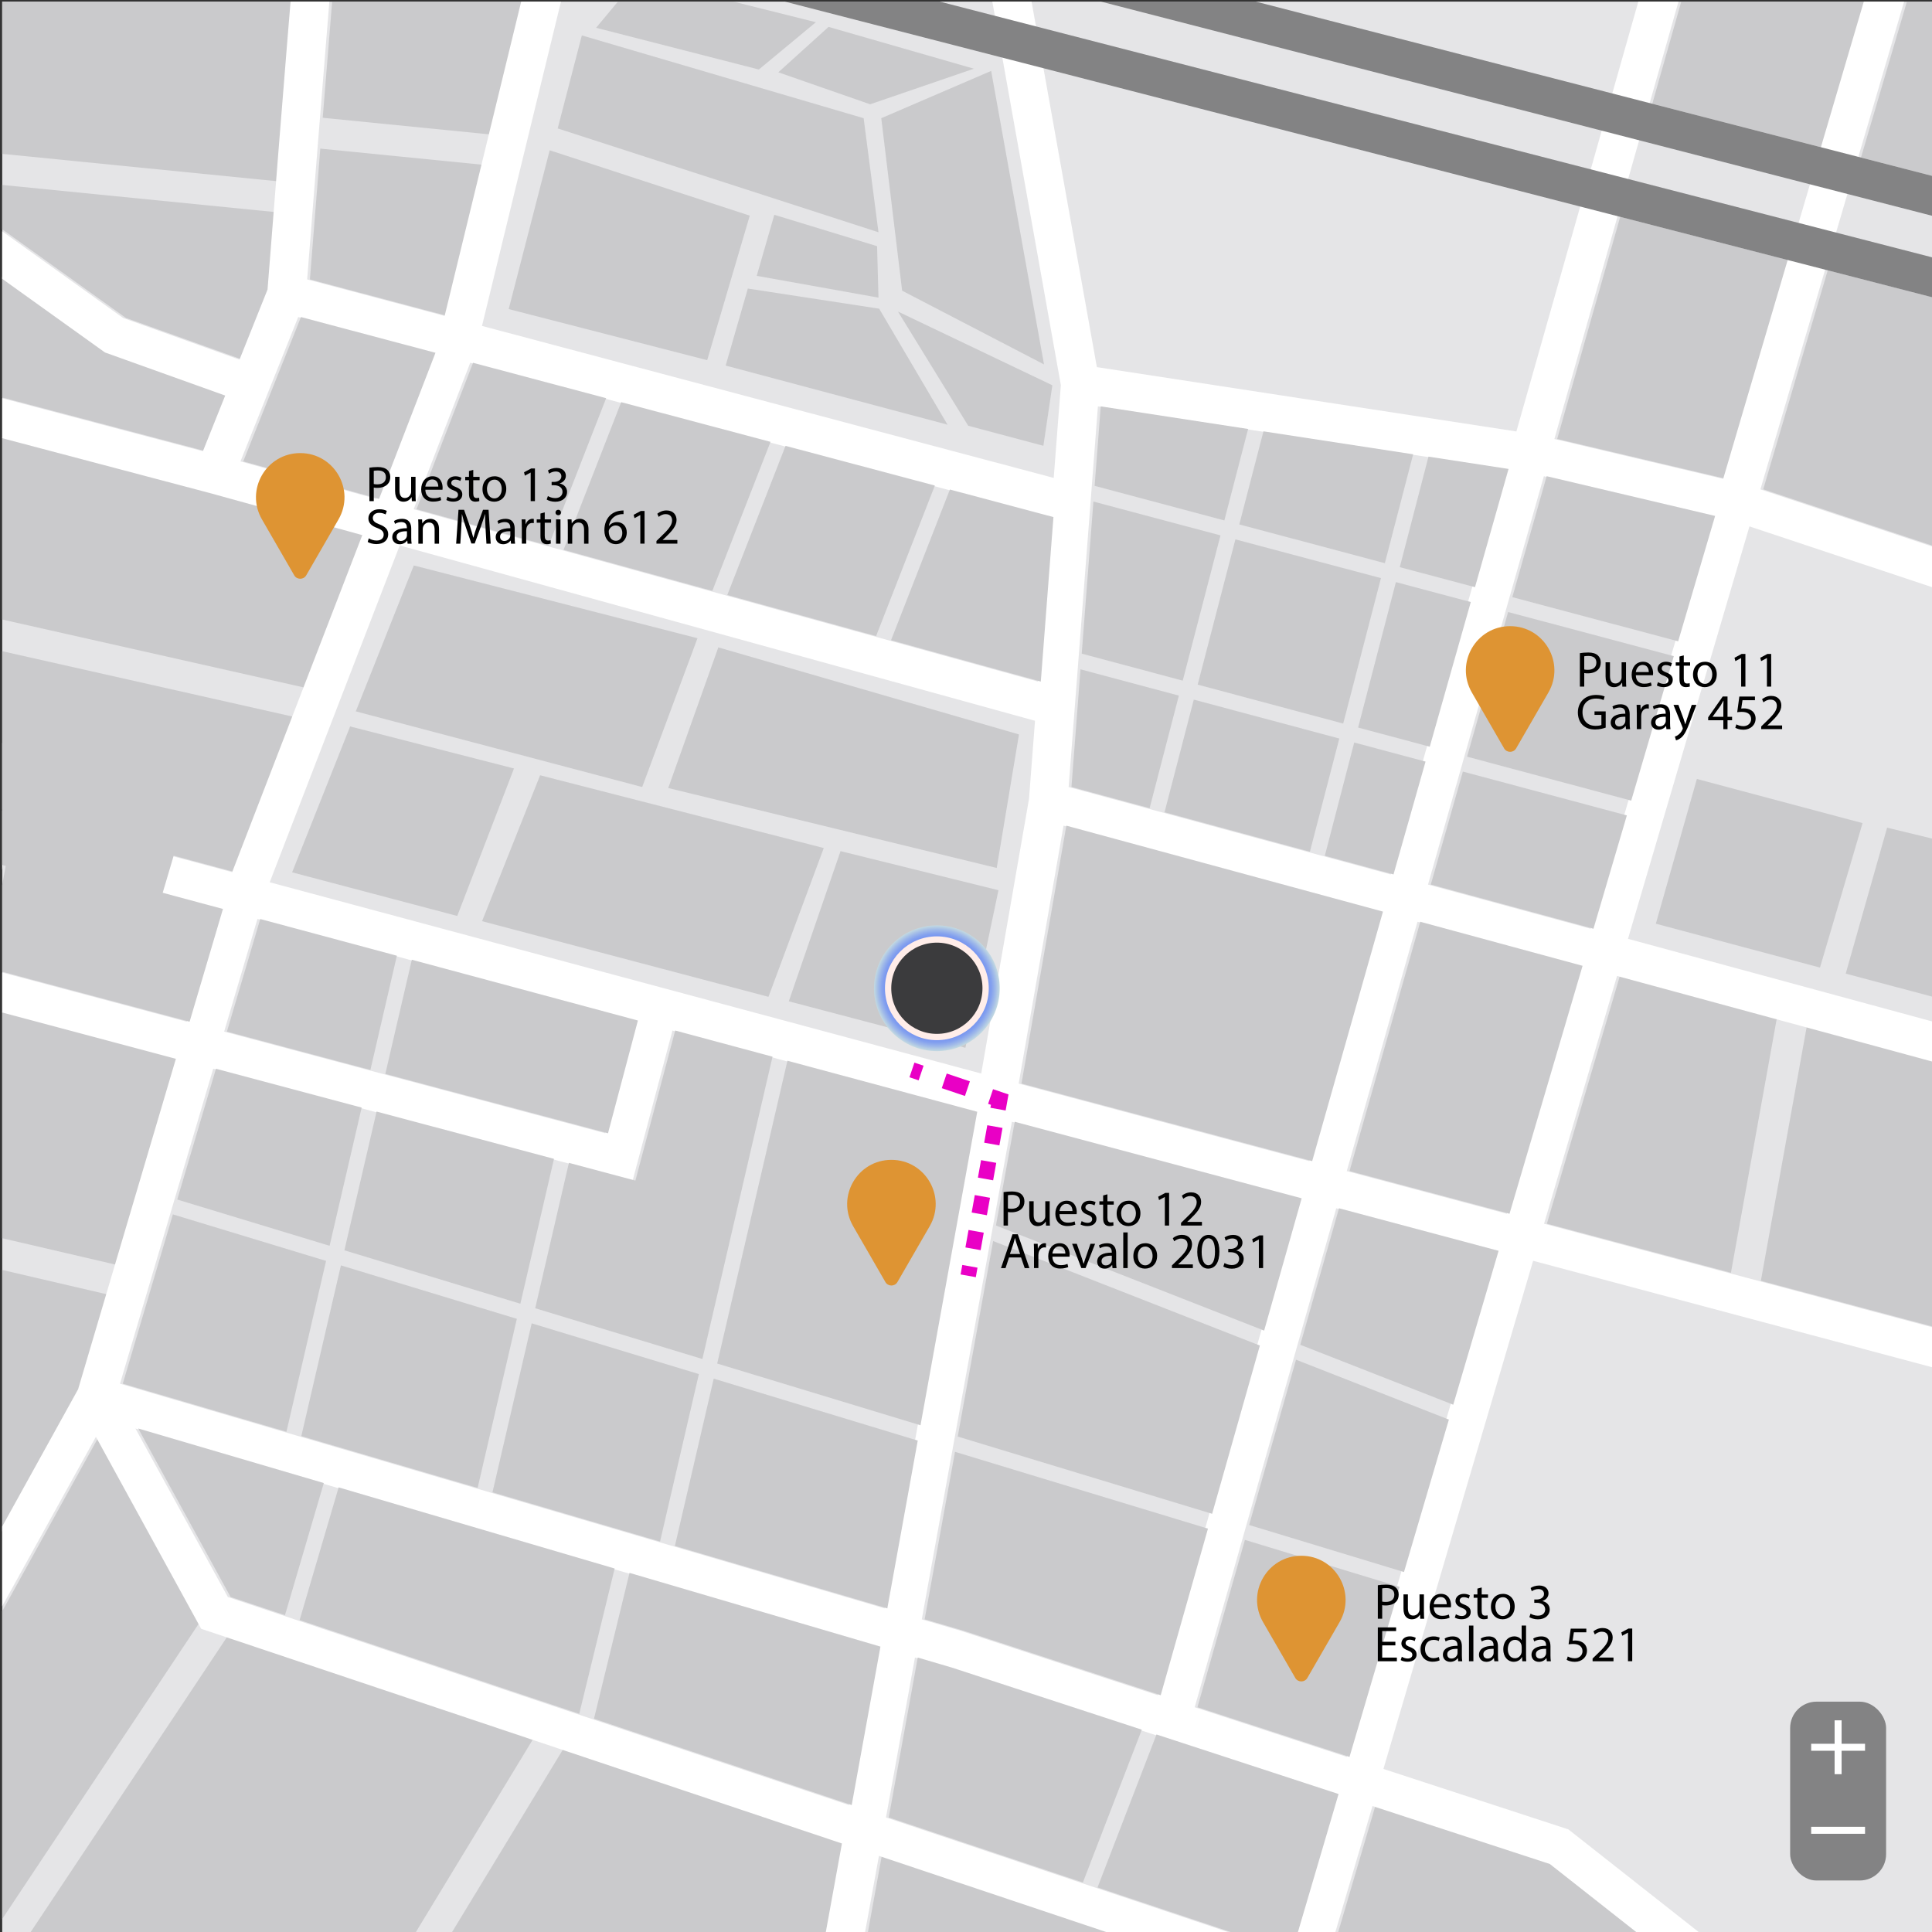 <?xml version="1.0" encoding="UTF-8"?><svg xmlns="http://www.w3.org/2000/svg" xmlns:xlink="http://www.w3.org/1999/xlink" viewBox="0 0 500 500"><rect x="0" y="0" width="500" height="500" fill="#333333" stroke="none"/><defs><style>.ae{clip-path:url(#ac);}.af{fill:#fff;}.ag{fill:#de9433;}.ah,.ai,.aj,.ak,.al,.am{stroke-miterlimit:10;}.ah,.ai,.ak,.an,.al,.am{fill:none;}.ah,.ak,.am{stroke:#e900c5;stroke-width:4px;}.ao{fill:#838384;}.ap{clip-path:url(#aa);}.ai{stroke:#000;stroke-dasharray:0 7;}.aj{fill:#3b3b3d;stroke:#ffede9;stroke-width:1.63px;}.aq{clip-path:url(#ab);}.ar{clip-path:url(#o);}.as{fill:#e5e5e7;}.at{fill:#cacacc;}.ak{stroke-dasharray:0 0 6.33 6.33;}.au{clip-path:url(#p);}.al{stroke:#fff;stroke-width:1.81px;}.av{fill:url(#q);}.aw{clip-path:url(#r);}.am{stroke-dasharray:0 0 4.59 4.59;}</style><clipPath id="o"><rect class="an" x="-542.86" y="-.24" width="500" height="500"/></clipPath><clipPath id="p"><rect class="an" x=".57" y=".41" width="500" height="500"/></clipPath><radialGradient id="q" cx="242.46" cy="255.76" fx="242.46" fy="255.76" r="16.27" gradientTransform="matrix(1, 0, 0, 1, 0, 0)" gradientUnits="userSpaceOnUse"><stop offset="0" stop-color="#496cfa"/><stop offset=".43" stop-color="#4a6df9"/><stop offset=".59" stop-color="#5173f8"/><stop offset=".7" stop-color="#5d7ef5"/><stop offset=".79" stop-color="#6e8df2"/><stop offset=".87" stop-color="#84a1ee"/><stop offset=".93" stop-color="#9fb9e9"/><stop offset=".99" stop-color="#bed5e2"/><stop offset="1" stop-color="#c3d9e2"/></radialGradient><clipPath id="r"><rect class="an" x="539.86" y="-8.24" width="500" height="500"/></clipPath><clipPath id="aa"><rect class="an" x="-532.18" y="528.43" width="500" height="500"/></clipPath><clipPath id="ab"><rect class="an" x="1.24" y="527.75" width="500" height="500"/></clipPath><clipPath id="ac"><rect class="an" x="532.64" y="527.75" width="500" height="500"/></clipPath></defs><g id="a"/><g id="b"/><g id="c"/><g id="d"/><g id="e"/><g id="f"/><g id="g"/><g id="h"/><g id="i"/><g id="j"/><g id="k"/><g id="l"/><g id="m"/><g id="n"><g class="ar"><path class="af" d="M80.1,306.59l2.62-9.65-100.82-27.37L37.97,92.63c14.98-22.2,37.38-55.33,38.79-57.2l-8-6c-2.02,2.69-35.65,52.53-39.48,58.2l-.4,.6L7.2,156.62l-95.03-31.62L-38.78-41.49l-9.59-2.83L-97.45,122.28l-43.69-10.32L-100.44-31.54l-9.62-2.73-40.93,144.28-108.57-16.65-24.51-137.15-9.84,1.76,25.03,140.04-1.85,24.02-147.96-39.33,30.3-124.42-9.72-2.37-30.25,124.21-35.58-9.46c3.36-42.85,8.29-104.14,8.91-107.89-.05,.28-.11,.47-.15,.57l-9.49-3.16c-.23,.7-.86,2.56-9.52,113.1l-7.26,18.15-30.14-10.8-159.43-114.26-5.83,8.13,160,114.67,.57,.41,31.11,11.15-5.77,14.41-83.32-22.01-101.02-63.26-5.31,8.48,102.31,64.07,89.03,23.52,39.57,10.92-33.68,87.23-60.53-16.27-118.68-76.25-5.41,8.41,116.51,74.86-7.56,41.25,61.09,16.29-25.31,85.53-97.07,175.45,8.75,4.84,92.94-167.99,27.24,49.69,165.83,55.56c-6.15,33.88-10.51,57.82-10.82,59.26l4.89,1.06,4.88,1.07c.28-1.26,4.66-25.33,10.63-58.18l103.31,34.61-8.08,27.42,9.59,2.83,7.97-27.06,71.81,24.06,3.18-9.48-72.16-24.18,12.11-41.1,45.9,15,61.3,48.28,6.19-7.86-62.7-49.38-47.86-15.64,38.74-131.51,214.77,57.29,2.58-9.66-214.52-57.22,18.89-64.12,205.02,55.67ZM4.18,166.15l-31.94,100.79-94.34-25.62,31.44-106.74L4.18,166.15Zm-104.46-34.28l-31.47,106.84-42.1-11.43,29.98-105.68,43.6,10.28Zm-83.23,92.79l-83.35-22.63,7.58-98.5,105.54,16.19-29.77,104.94Zm-111.43,195.69l-9.92-2.91c9.89-54.57,20.09-111,23.31-128.77l74.26,19.81-36.48,128.6-51.17-16.73Zm15.15-141.57l9.9-56.9,1.71-9.85,81.94,22.25-18.32,64.57-75.24-20.07Zm5-104.04l-161.57-44.6,14.63-37.9,150.21,39.93-3.28,42.57Zm-206.41-56.97l14.95-37.36,34.81,9.25-14.6,37.81-35.16-9.7Zm41.22,21.75l164.41,45.38-1.56,20.25-12.36,71.04-184.14-49.5,33.65-87.17Zm60.92,122.94l-7.74,29.18-98.62-26.3,8.62-29.16,97.74,26.27Zm-168.44-13.67l5.52-30.12,55.53,14.93-8.63,29.17-52.42-13.98Zm167.8,55.1l10.3-38.83,78.17,21.01c-6.51,36.01-15.23,84.18-23.26,128.53l-197.87-58.15,24.11-81.51,108.56,28.95Zm-104.77,107.76l-23.91-43.6,192.09,56.45c-2.61,14.41-5.12,28.27-7.44,41.01l-160.75-53.86Zm274.67,92.02l-104.34-34.96c2.36-12.99,4.9-27.04,7.5-41.39l8.67,2.55,100.25,32.77-12.09,41.03Zm14.91-50.63l-39.35-12.86,36.63-129.13,41.31,11.02-38.59,130.98Zm41.41-140.57l-41.41-11.04,18.3-64.53,42,11.41-18.9,64.17Z"/><rect class="ao" x="-185.53" y="-235.48" width="10" height="542.48" transform="translate(-170.13 -147.98) rotate(-75.55)"/><rect class="ao" x="-165.87" y="-251.48" width="10" height="542.48" transform="translate(-139.87 -140.96) rotate(-75.55)"/></g><g class="au"><rect class="as" x=".57" y=".41" width="500" height="500"/><g><polygon class="at" points="483.08 .41 435.11 .41 427.61 26.86 471.93 38.27 483.08 .41"/><polygon class="at" points="493.51 .41 481.62 40.77 500.57 45.65 500.57 .41 493.51 .41"/><polygon class="at" points="456.32 126.64 500.57 141.37 500.57 77.04 473.02 69.95 456.32 126.64"/><polygon class="at" points="463.33 67.45 419.31 56.11 403 113.61 446.69 123.93 463.33 67.45"/><polygon class="at" points="355.93 467.4 346.21 500.41 424.7 500.41 401.83 482.4 355.93 467.4"/><path class="at" d="M224.54,500.41h63.67l-60.01-20.11c-1.3,7.17-2.53,13.92-3.65,20.11Z"/><polygon class="at" points="455.71 331.47 500.57 343.43 500.57 274.66 467.58 265.7 455.71 331.47"/><polygon class="at" points="419.22 252.57 400.33 316.7 447.96 329.4 459.83 263.6 419.22 252.57"/><path class="at" d="M116.75,500.41h97.63c1.28-7.02,2.7-14.86,4.24-23.32l-72.87-24.42-28.99,47.73Z"/><polygon class="at" points="25.54 371.84 .57 416.99 .57 496.64 51.78 419.69 25.54 371.84"/><polygon class="at" points="58.82 423.55 7.67 500.41 107.39 500.41 137.96 450.07 58.82 423.55"/><path class="at" d="M.57,59.34l32.01,22.94,30.14,10.8,7.26-18.15c.56-7.11,1.08-13.77,1.57-20.01L.57,47.86v11.48Z"/><path class="at" d="M75.92,.41H.57V39.82l71.61,7.13c1.57-19.77,2.79-34.92,3.75-46.54Z"/><polygon class="at" points=".57 209.53 60.81 225.72 76.3 185.58 .57 168.53 .57 209.53"/><polygon class="at" points="94.48 138.49 54.91 127.57 .57 113.22 .57 160.33 79.22 178.04 94.48 138.49"/><path class="at" d="M80.21,72.32l35.58,9.46,9.52-39.1-42.42-4.22c-.93,11.65-1.85,23.31-2.68,33.86Z"/><path class="at" d="M135.6,.41h-49.64c-.76,9.23-1.59,19.54-2.44,30.07l43.7,4.35L135.6,.41Z"/><polygon class="at" points="46.23 274.01 .57 261.83 .57 320.45 30.43 327.4 46.23 274.01"/><polygon class="at" points=".57 396.33 20.92 359.54 28.16 335.08 .57 328.66 .57 396.33"/><polygon class="at" points="27.32 90.81 .57 71.64 .57 102.87 53.23 116.78 58.99 102.37 27.88 91.22 27.32 90.81"/></g><path class="af" d="M623.52,308.24l2.62-9.65-100.82-27.37,56.06-176.94c14.98-22.2,37.38-55.33,38.79-57.2l-8-6c-2.02,2.69-35.65,52.53-39.48,58.2l-.4,.6-21.67,68.39-95.03-31.62,49.04-166.48-9.59-2.83-49.08,166.59-43.69-10.32L442.99-29.89l-9.62-2.73-40.93,144.28-108.57-16.65-24.51-137.15-9.84,1.76,25.03,140.04-1.85,24.02L124.74,84.35l30.3-124.42-9.72-2.37-30.25,124.21-35.58-9.46c3.36-42.85,8.29-104.14,8.91-107.89-.05,.28-.11,.47-.15,.57l-9.49-3.16c-.23,.7-.86,2.56-9.52,113.1l-7.26,18.15-30.14-10.8L-127.58-31.98l-5.83,8.13L26.6,90.81l.57,.41,31.11,11.15-5.77,14.41L-30.81,94.77-131.84,31.51l-5.31,8.48L-34.84,104.05l89.03,23.52,39.57,10.92-33.68,87.23L-.44,209.45l-118.68-76.25-5.41,8.41L-8.01,216.48l-7.56,41.25,61.09,16.29-25.31,85.53-97.07,175.45,8.75,4.84L24.82,371.84l27.24,49.69,165.83,55.56c-6.15,33.88-10.51,57.82-10.82,59.26l4.89,1.06,4.88,1.07c.28-1.26,4.66-25.33,10.63-58.18l103.31,34.61-8.08,27.42,9.59,2.83,7.97-27.06,71.81,24.06,3.18-9.48-72.16-24.18,12.11-41.1,45.9,15,61.3,48.28,6.19-7.86-62.7-49.38-47.86-15.64,38.74-131.51,214.77,57.29,2.58-9.66-214.52-57.22,18.89-64.12,205.02,55.67Zm-75.92-140.44l-31.94,100.79-94.34-25.62,31.44-106.74,94.83,31.56Zm-104.46-34.28l-31.47,106.84-42.1-11.43,29.98-105.68,43.6,10.28Zm-83.23,92.79l-83.35-22.63,7.58-98.5,105.54,16.19-29.77,104.94Zm-111.43,195.69l-9.92-2.91c9.89-54.57,20.09-111,23.31-128.77l74.26,19.81-36.48,128.6-51.17-16.73Zm15.15-141.57l9.9-56.9,1.71-9.85,81.94,22.25-18.32,64.57-75.24-20.07Zm5-104.04l-161.57-44.6,14.63-37.9,150.21,39.93-3.28,42.57ZM62.23,119.41l14.95-37.36,34.81,9.25-14.6,37.81-35.16-9.7Zm41.22,21.75l164.41,45.38-1.56,20.25-12.36,71.04-184.14-49.5,33.65-87.17Zm60.92,122.94l-7.74,29.18-98.62-26.3,8.62-29.16,97.74,26.27ZM-4.07,250.44l5.52-30.12,55.53,14.93-8.63,29.17-52.42-13.98Zm167.8,55.1l10.3-38.83,78.17,21.01c-6.51,36.01-15.23,84.18-23.26,128.53L31.06,358.1l24.11-81.51,108.56,28.95Zm-104.77,107.76l-23.91-43.6,192.09,56.45c-2.61,14.41-5.12,28.27-7.44,41.01l-160.75-53.86Zm274.67,92.02l-104.34-34.96c2.36-12.99,4.9-27.04,7.5-41.39l8.67,2.55,100.25,32.77-12.09,41.03Zm14.91-50.63l-39.35-12.86,36.63-129.13,41.31,11.02-38.59,130.98Zm41.41-140.57l-41.41-11.04,18.3-64.53,42,11.41-18.9,64.17Z"/><rect class="ao" x="357.89" y="-234.83" width="10" height="542.48" transform="translate(237.1 378.75) rotate(-75.55)"/><rect class="ao" x="377.55" y="-250.83" width="10" height="542.48" transform="translate(267.35 385.77) rotate(-75.55)"/><polygon class="at" points="390.3 158.39 379.68 195.83 422.16 207.2 433.18 169.81 390.3 158.39"/><polygon class="at" points="443.87 133.52 400.27 123.24 391.39 154.54 434.31 165.97 443.87 133.52"/><polygon class="at" points="370.29 228.92 412.39 240.36 421.03 211.03 378.59 199.68 370.29 228.92"/><polygon class="at" points="358.4 145.75 365.72 117.57 326.98 111.63 320.73 135.72 358.4 145.75"/><polygon class="at" points="279.63 173.22 277.29 203.67 297.52 209.16 305.09 180.02 279.63 173.22"/><polygon class="at" points="323.01 111.02 284.87 105.17 283.29 125.74 316.86 134.69 323.01 111.02"/><polygon class="at" points="315.86 138.56 282.97 129.8 279.95 169.16 306.09 176.15 315.86 138.56"/><polygon class="at" points="308.95 181.06 301.38 210.21 339 220.43 346.61 191.13 308.95 181.06"/><polygon class="at" points="361.26 150.65 351.48 188.29 370.02 193.25 380.64 155.81 361.26 150.65"/><polygon class="at" points="381.73 151.96 390.41 121.36 369.69 118.18 362.26 146.78 381.73 151.96"/><polygon class="at" points="342.86 221.48 360.64 226.3 368.93 197.1 350.47 192.16 342.86 221.48"/><polygon class="at" points="309.96 177.18 347.62 187.26 357.39 149.62 319.72 139.59 309.96 177.18"/><path class="at" d="M336.87,310.12l-74.26-19.81c-1.01,5.57-2.7,14.94-4.86,26.85l69.41,27.2,9.71-34.24Z"/><path class="at" d="M239.3,419.08l9.92,2.91,51.17,16.73,12.23-43.11-65.47-19.88c-2.55,14.07-5.21,28.77-7.85,43.34Z"/><path class="at" d="M326.06,348.23l-69.04-27.05c-2.59,14.31-5.76,31.81-9.16,50.6l65.84,19.99,12.35-43.54Z"/><polygon class="at" points="274.26 223.53 264.36 280.43 339.59 300.5 357.91 235.92 275.97 213.68 274.26 223.53"/><polygon class="at" points="269.36 176.39 272.63 133.82 245.83 126.69 230.6 165.69 269.36 176.39"/><polygon class="at" points="184.35 152.92 199.41 114.35 160.76 104.08 145.85 142.3 184.35 152.92"/><polygon class="at" points="107.79 131.79 141.97 141.23 156.87 103.05 122.42 93.89 107.79 131.79"/><polygon class="at" points="226.73 164.62 241.94 125.66 203.3 115.39 188.22 153.99 226.73 164.62"/><polygon class="at" points="112.7 91.3 77.89 82.05 62.95 119.41 98.1 129.12 112.7 91.3"/><polygon class="at" points="157.35 293.29 165.09 264.11 106.58 248.38 99.72 277.93 157.35 293.29"/><polygon class="at" points="67.35 237.84 58.72 266.99 95.86 276.9 102.71 247.34 67.35 237.84"/><polygon class="at" points="57.7 235.24 2.17 220.32 -3.35 250.44 49.07 264.42 57.7 235.24"/><polygon class="at" points="93.6 286.64 55.89 276.59 45.87 310.44 85.3 322.41 93.6 286.64"/><polygon class="at" points="137.6 342.48 127.45 386.21 170.82 398.96 180.87 355.61 137.6 342.48"/><polygon class="at" points="88.23 327.48 77.98 371.67 123.61 385.08 133.76 341.31 88.23 327.48"/><polygon class="at" points="134.67 337.4 143.37 299.91 97.46 287.67 89.13 323.58 134.67 337.4"/><polygon class="at" points="44.74 314.28 31.78 358.1 74.13 370.54 84.39 326.32 44.74 314.28"/><polygon class="at" points="181.78 351.71 199.93 273.47 174.74 266.7 164.44 305.54 147.23 300.95 138.51 338.57 181.78 351.71"/><path class="at" d="M238.23,368.85c5.3-29.26,10.45-57.76,14.68-81.13l-49.12-13.2-18.18,78.36,52.62,15.98Z"/><path class="at" d="M174.66,400.09l54.98,16.16c2.58-14.26,5.24-28.91,7.87-43.43l-52.8-16.03-10.05,43.31Z"/><polygon class="at" points="35.77 369.69 59.67 413.29 73.75 418.01 83.8 383.81 35.77 369.69"/><polygon class="at" points="87.64 384.93 77.54 419.28 149.91 443.53 159.07 405.93 87.64 384.93"/><path class="at" d="M153.71,444.8l66.71,22.35c2.31-12.74,4.83-26.61,7.44-41.01l-64.94-19.08-9.2,37.75Z"/><path class="at" d="M246.18,431.52l-8.67-2.55c-2.6,14.35-5.15,28.39-7.5,41.39l50.24,16.83,15.25-39.55-49.31-16.12Z"/><polygon class="at" points="284.04 488.47 334.34 505.32 346.42 464.29 299.3 448.88 284.04 488.47"/><polygon class="at" points="387.84 323.71 346.53 312.7 336.51 348.03 376.1 363.54 387.84 323.71"/><polygon class="at" points="323.28 394.67 363.35 406.84 374.97 367.39 335.41 351.89 323.28 394.67"/><polygon class="at" points="309.9 441.83 349.25 454.69 362.22 410.68 322.18 398.52 309.9 441.83"/><polygon class="at" points="409.57 249.95 367.56 238.55 349.26 303.07 390.66 314.12 409.57 249.95"/><line class="at" x1="204.42" y1="262.96" x2="204.42" y2="262.96"/><line class="at" x1="422.05" y1="383.69" x2="422.05" y2="383.69"/><line class="at" x1="87.18" y1="379.41" x2="87.18" y2="379.41"/><line class="at" x1="162.23" y1="401.41" x2="162.23" y2="401.41"/><line class="at" x1="146.95" y1="464.08" x2="146.95" y2="464.08"/><line class="at" x1="298.49" y1="445.41" x2="298.49" y2="445.41"/><polygon class="at" points="439.15 201.6 428.53 239.05 471.01 250.41 482.03 213.02 439.15 201.6"/><polygon class="at" points="531.97 224.75 488.38 214.2 477.67 251.97 520.59 263.4 531.97 224.75"/><polygon class="at" points="172.94 203.94 257.95 224.63 263.71 190.07 185.9 167.54 172.94 203.94"/><polygon class="at" points="227.35 60.11 223.51 30.59 150.58 9.16 144.33 33.24 227.35 60.11"/><polygon class="at" points="227.53 79.89 193.54 74.68 187.8 94.61 245.22 109.91 227.53 79.89"/><polygon class="at" points="270.03 115.37 272.35 99.71 232.39 80.63 250.57 110.18 270.03 115.37"/><polygon class="at" points="49.67 205.49 -5.86 190.56 -11.38 220.68 41.04 234.66 49.67 205.49"/><polygon class="at" points="90.61 188 75.6 225.76 118.34 237.05 133.02 198.88 90.61 188"/><polygon class="at" points="131.65 79.99 183.02 93.21 194.04 55.81 142.26 38.89 131.65 79.99"/><polygon class="at" points="204.14 259.14 249.85 271.17 258.4 230.39 217.53 220.27 204.14 259.14"/><line class="at" x1="196.39" y1="233.21" x2="196.39" y2="233.21"/><line class="at" x1="414.02" y1="353.94" x2="414.02" y2="353.94"/><line class="at" x1="79.15" y1="349.66" x2="79.15" y2="349.66"/><line class="at" x1="154.2" y1="371.66" x2="154.2" y2="371.66"/><line class="at" x1="138.93" y1="434.32" x2="138.93" y2="434.32"/><line class="at" x1="290.46" y1="415.66" x2="290.46" y2="415.66"/><polygon class="at" points="107.09 146.34 92.08 184.1 166.2 203.68 180.51 165.17 107.09 146.34"/><polygon class="at" points="139.78 200.64 124.76 238.4 198.88 257.98 213.19 219.47 139.78 200.64"/><polygon class="at" points="226.99 63.71 200.39 55.59 195.84 71.39 227.35 77.03 226.99 63.71"/><polygon class="at" points="256.51 18.35 228.07 30.59 233.47 75.23 270.19 94.31 256.51 18.35"/><polygon class="at" points="196.39 17.99 211.15 5.75 165.07 -5.77 154.27 7.19 196.39 17.99"/><polygon class="at" points="225.19 26.99 252.04 17.78 214.43 6.96 201.43 18.71 225.19 26.99"/></g><path class="ag" d="M389.26,193.67l-8.35-14.46c-4.4-7.63,1.1-17.16,9.91-17.16h0c8.81,0,14.31,9.53,9.91,17.16l-8.35,14.46c-.69,1.2-2.43,1.2-3.13,0Z"/><g><rect class="ao" x="463.29" y="440.39" width="24.83" height="46.28" rx="6.81" ry="6.81"/><line class="al" x1="468.73" y1="452.19" x2="482.67" y2="452.19"/><line class="al" x1="475.7" y1="445.22" x2="475.7" y2="459.16"/><line class="al" x1="468.73" y1="473.68" x2="482.67" y2="473.68"/></g><g><circle class="av" cx="242.46" cy="255.76" r="16.27"/><circle class="aj" cx="242.46" cy="255.76" r="12.62"/></g><path class="ag" d="M335.22,434.25l-8.35-14.46c-4.4-7.63,1.1-17.16,9.91-17.16h0c8.81,0,14.31,9.53,9.91,17.16l-8.35,14.46c-.69,1.2-2.43,1.2-3.13,0Z"/><path class="ag" d="M76.14,148.88l-8.35-14.46c-4.4-7.63,1.1-17.16,9.91-17.16h0c8.81,0,14.31,9.53,9.91,17.16l-8.35,14.46c-.69,1.2-2.43,1.2-3.13,0Z"/><path class="ag" d="M229.14,331.79l-8.35-14.46c-4.4-7.63,1.1-17.16,9.91-17.16h0c8.81,0,14.31,9.53,9.91,17.16l-8.35,14.46c-.69,1.2-2.43,1.2-3.13,0Z"/><g class="aw"><path class="af" d="M1162.81,299.59l2.62-9.65-100.82-27.37,56.06-176.94c14.98-22.2,37.38-55.33,38.79-57.2l-8-6c-2.02,2.69-35.65,52.53-39.48,58.2l-.4,.6-21.67,68.39-95.03-31.62,49.04-166.48-9.59-2.83-49.08,166.59-43.69-10.32,40.71-143.5-9.62-2.73-40.93,144.28-108.57-16.65-24.51-137.15-9.84,1.76,25.03,140.04-1.85,24.02-147.96-39.33,30.3-124.42-9.72-2.37-30.25,124.21-35.58-9.46c3.36-42.85,8.29-104.14,8.91-107.89-.05,.28-.11,.47-.15,.57l-9.49-3.16c-.23,.7-.86,2.56-9.52,113.1l-7.26,18.15-30.14-10.8L411.71-40.63l-5.83,8.13,160,114.67,.57,.41,31.11,11.15-5.77,14.41-83.32-22.01-101.02-63.26-5.31,8.48,102.31,64.07,89.03,23.52,39.57,10.92-33.68,87.23-60.53-16.27-118.68-76.25-5.41,8.41,116.51,74.86-7.56,41.25,61.09,16.29-25.31,85.53-97.07,175.45,8.75,4.84,92.94-167.99,27.24,49.69,165.83,55.56c-6.15,33.88-10.51,57.82-10.82,59.26l4.89,1.06,4.88,1.07c.28-1.26,4.66-25.33,10.63-58.18l103.31,34.61-8.08,27.42,9.59,2.83,7.97-27.06,71.81,24.06,3.18-9.48-72.16-24.18,12.11-41.1,45.9,15,61.3,48.28,6.19-7.86-62.7-49.38-47.86-15.64,38.74-131.51,214.77,57.29,2.58-9.66-214.52-57.22,18.89-64.12,205.02,55.67Zm-75.92-140.44l-31.94,100.79-94.34-25.62,31.44-106.74,94.83,31.56Zm-104.46-34.28l-31.47,106.84-42.1-11.43,29.98-105.68,43.6,10.28Zm-83.23,92.79l-83.35-22.63,7.58-98.5,105.54,16.19-29.77,104.94Zm-111.43,195.69l-9.92-2.91c9.89-54.57,20.09-111,23.31-128.77l74.26,19.81-36.48,128.6-51.17-16.73Zm15.15-141.57l9.9-56.9,1.71-9.85,81.94,22.25-18.32,64.57-75.24-20.07Zm5-104.04l-161.57-44.6,14.63-37.9,150.21,39.93-3.28,42.57Zm-206.41-56.97l14.95-37.36,34.81,9.25-14.6,37.81-35.16-9.7Zm41.22,21.75l164.41,45.38-1.56,20.25-12.36,71.04-184.14-49.5,33.65-87.17Zm60.92,122.94l-7.74,29.18-98.62-26.3,8.62-29.16,97.74,26.27Zm-168.44-13.67l5.52-30.12,55.53,14.93-8.63,29.17-52.42-13.98Zm167.8,55.1l10.3-38.83,78.17,21.01c-6.51,36.01-15.23,84.18-23.26,128.53l-197.87-58.15,24.11-81.51,108.56,28.95Zm-104.77,107.76l-23.91-43.6,192.09,56.45c-2.61,14.41-5.12,28.27-7.44,41.01l-160.75-53.86Zm274.67,92.02l-104.34-34.96c2.36-12.99,4.9-27.04,7.5-41.39l8.67,2.55,100.25,32.77-12.09,41.03Zm14.91-50.63l-39.35-12.86,36.63-129.13,41.31,11.02-38.59,130.98Zm41.41-140.57l-41.41-11.04,18.3-64.53,42,11.41-18.9,64.17Z"/></g><g><path d="M95.6,121.04c.55-.09,1.26-.17,2.17-.17,1.12,0,1.94,.26,2.46,.73,.48,.42,.77,1.05,.77,1.83s-.23,1.42-.68,1.87c-.6,.64-1.57,.96-2.68,.96-.34,0-.65-.01-.91-.08v3.51h-1.13v-8.66Zm1.13,4.22c.25,.07,.56,.09,.94,.09,1.37,0,2.2-.66,2.2-1.87s-.82-1.72-2.07-1.72c-.49,0-.87,.04-1.07,.09v3.41Z"/><path d="M107.55,127.98c0,.65,.01,1.22,.05,1.72h-1.01l-.06-1.03h-.03c-.3,.51-.96,1.17-2.08,1.17-.99,0-2.17-.55-2.17-2.76v-3.68h1.14v3.48c0,1.2,.36,2,1.4,2,.77,0,1.3-.53,1.51-1.04,.07-.17,.1-.38,.1-.58v-3.86h1.14v4.58Z"/><path d="M110.08,126.76c.03,1.55,1.01,2.18,2.16,2.18,.82,0,1.31-.14,1.74-.33l.2,.82c-.4,.18-1.09,.39-2.09,.39-1.94,0-3.09-1.27-3.09-3.17s1.12-3.39,2.95-3.39c2.05,0,2.6,1.81,2.6,2.96,0,.23-.03,.42-.04,.53h-4.42Zm3.35-.82c.01-.73-.3-1.86-1.59-1.86-1.16,0-1.66,1.07-1.76,1.86h3.34Z"/><path d="M115.8,128.53c.34,.22,.94,.46,1.51,.46,.83,0,1.22-.42,1.22-.94s-.33-.84-1.17-1.16c-1.13-.4-1.66-1.03-1.66-1.78,0-1.01,.82-1.85,2.17-1.85,.64,0,1.2,.18,1.55,.39l-.29,.83c-.25-.16-.7-.36-1.29-.36-.68,0-1.05,.39-1.05,.86,0,.52,.38,.75,1.2,1.07,1.09,.42,1.65,.96,1.65,1.9,0,1.1-.86,1.88-2.35,1.88-.69,0-1.33-.17-1.77-.43l.29-.87Z"/><path d="M122.48,121.6v1.81h1.64v.87h-1.64v3.39c0,.78,.22,1.22,.86,1.22,.3,0,.52-.04,.66-.08l.05,.86c-.22,.09-.57,.16-1.01,.16-.53,0-.96-.17-1.23-.48-.33-.34-.44-.9-.44-1.64v-3.43h-.97v-.87h.97v-1.51l1.12-.3Z"/><path d="M131.02,126.5c0,2.33-1.61,3.34-3.13,3.34-1.7,0-3.02-1.25-3.02-3.24,0-2.11,1.38-3.34,3.12-3.34s3.03,1.31,3.03,3.24Zm-4.99,.07c0,1.38,.79,2.42,1.91,2.42s1.91-1.03,1.91-2.44c0-1.07-.53-2.42-1.89-2.42s-1.94,1.25-1.94,2.44Z"/><path d="M137.34,122.31h-.03l-1.47,.79-.22-.87,1.85-.99h.97v8.45h-1.1v-7.38Z"/><path d="M141.8,128.38c.32,.21,1.08,.53,1.87,.53,1.47,0,1.92-.94,1.91-1.64-.01-1.18-1.08-1.69-2.18-1.69h-.64v-.86h.64c.83,0,1.88-.43,1.88-1.43,0-.68-.43-1.27-1.48-1.27-.68,0-1.33,.3-1.69,.56l-.3-.83c.44-.33,1.3-.65,2.21-.65,1.66,0,2.42,.99,2.42,2.02,0,.87-.52,1.61-1.56,1.99v.03c1.04,.21,1.88,.99,1.88,2.17,0,1.35-1.05,2.54-3.08,2.54-.95,0-1.78-.3-2.2-.57l.31-.88Z"/><path d="M95.44,139.32c.51,.31,1.25,.57,2.03,.57,1.16,0,1.83-.61,1.83-1.5,0-.82-.47-1.29-1.65-1.74-1.43-.51-2.31-1.25-2.31-2.48,0-1.37,1.13-2.38,2.83-2.38,.9,0,1.55,.21,1.94,.43l-.31,.92c-.29-.16-.87-.42-1.66-.42-1.2,0-1.65,.72-1.65,1.31,0,.82,.53,1.22,1.74,1.69,1.48,.57,2.24,1.29,2.24,2.57,0,1.35-1,2.52-3.07,2.52-.84,0-1.77-.25-2.24-.56l.29-.95Z"/><path d="M105.49,140.7l-.09-.79h-.04c-.35,.49-1.03,.94-1.92,.94-1.27,0-1.92-.9-1.92-1.81,0-1.52,1.35-2.35,3.78-2.34v-.13c0-.52-.14-1.46-1.43-1.46-.58,0-1.2,.18-1.64,.47l-.26-.75c.52-.34,1.27-.56,2.07-.56,1.92,0,2.39,1.31,2.39,2.57v2.35c0,.55,.03,1.08,.1,1.51h-1.04Zm-.17-3.21c-1.25-.03-2.67,.2-2.67,1.42,0,.74,.49,1.09,1.08,1.09,.82,0,1.34-.52,1.52-1.05,.04-.12,.07-.25,.07-.36v-1.09Z"/><path d="M108.27,136.11c0-.65-.01-1.18-.05-1.7h1.01l.06,1.04h.03c.31-.6,1.04-1.18,2.08-1.18,.87,0,2.22,.52,2.22,2.68v3.76h-1.14v-3.63c0-1.01-.38-1.86-1.46-1.86-.75,0-1.34,.53-1.53,1.17-.05,.14-.08,.34-.08,.53v3.78h-1.14v-4.59Z"/><path d="M125.67,136.85c-.06-1.22-.14-2.69-.13-3.78h-.04c-.3,1.03-.66,2.12-1.1,3.33l-1.55,4.25h-.86l-1.42-4.17c-.42-1.23-.77-2.37-1.01-3.41h-.03c-.03,1.09-.09,2.56-.17,3.87l-.23,3.76h-1.08l.61-8.76h1.44l1.5,4.24c.36,1.08,.66,2.04,.88,2.95h.04c.22-.88,.53-1.85,.92-2.95l1.56-4.24h1.44l.55,8.76h-1.1l-.22-3.85Z"/><path d="M132.26,140.7l-.09-.79h-.04c-.35,.49-1.03,.94-1.92,.94-1.27,0-1.92-.9-1.92-1.81,0-1.52,1.35-2.35,3.78-2.34v-.13c0-.52-.14-1.46-1.43-1.46-.59,0-1.2,.18-1.64,.47l-.26-.75c.52-.34,1.27-.56,2.07-.56,1.92,0,2.39,1.31,2.39,2.57v2.35c0,.55,.03,1.08,.1,1.51h-1.04Zm-.17-3.21c-1.25-.03-2.67,.2-2.67,1.42,0,.74,.49,1.09,1.08,1.09,.82,0,1.34-.52,1.52-1.05,.04-.12,.06-.25,.06-.36v-1.09Z"/><path d="M135.04,136.37c0-.74-.01-1.38-.05-1.96h1l.04,1.23h.05c.29-.84,.97-1.38,1.74-1.38,.13,0,.22,.01,.33,.04v1.08c-.12-.03-.23-.04-.39-.04-.81,0-1.38,.61-1.53,1.47-.03,.16-.05,.34-.05,.53v3.35h-1.13v-4.33Z"/><path d="M140.98,132.6v1.81h1.64v.87h-1.64v3.39c0,.78,.22,1.22,.86,1.22,.3,0,.52-.04,.66-.08l.05,.86c-.22,.09-.57,.16-1.01,.16-.53,0-.96-.17-1.23-.48-.33-.34-.44-.9-.44-1.64v-3.43h-.97v-.87h.97v-1.51l1.12-.3Z"/><path d="M145.18,132.64c.01,.39-.27,.7-.73,.7-.4,0-.69-.31-.69-.7s.3-.71,.72-.71,.7,.31,.7,.71Zm-1.27,8.06v-6.29h1.14v6.29h-1.14Z"/><path d="M146.95,136.11c0-.65-.01-1.18-.05-1.7h1.01l.06,1.04h.03c.31-.6,1.04-1.18,2.08-1.18,.87,0,2.22,.52,2.22,2.68v3.76h-1.14v-3.63c0-1.01-.38-1.86-1.46-1.86-.75,0-1.34,.53-1.53,1.17-.05,.14-.08,.34-.08,.53v3.78h-1.14v-4.59Z"/><path d="M161.38,133.05c-.23-.01-.53,0-.86,.05-1.79,.3-2.74,1.61-2.94,3h.04c.4-.53,1.1-.98,2.04-.98,1.5,0,2.55,1.08,2.55,2.73,0,1.55-1.05,2.98-2.81,2.98s-2.99-1.4-2.99-3.6c0-1.66,.6-2.98,1.43-3.81,.7-.69,1.64-1.12,2.7-1.25,.34-.05,.62-.06,.83-.06v.94Zm-.33,4.88c0-1.21-.69-1.94-1.74-1.94-.69,0-1.33,.43-1.64,1.04-.08,.13-.13,.3-.13,.51,.03,1.39,.66,2.42,1.86,2.42,.99,0,1.65-.82,1.65-2.03Z"/><path d="M165.71,133.31h-.03l-1.47,.79-.22-.87,1.85-.99h.97v8.45h-1.1v-7.38Z"/><path d="M169.89,140.7v-.7l.9-.87c2.16-2.05,3.13-3.15,3.15-4.42,0-.86-.42-1.65-1.68-1.65-.77,0-1.4,.39-1.79,.71l-.36-.81c.58-.49,1.42-.86,2.39-.86,1.82,0,2.59,1.25,2.59,2.46,0,1.56-1.13,2.82-2.91,4.54l-.68,.62v.03h3.8v.95h-5.4Z"/></g><g><path d="M259.72,308.52c.55-.09,1.26-.17,2.17-.17,1.12,0,1.94,.26,2.46,.73,.48,.42,.77,1.05,.77,1.83s-.23,1.42-.68,1.87c-.6,.64-1.57,.96-2.68,.96-.34,0-.65-.01-.91-.08v3.51h-1.13v-8.66Zm1.13,4.22c.25,.07,.56,.09,.94,.09,1.37,0,2.2-.66,2.2-1.87s-.82-1.72-2.07-1.72c-.49,0-.87,.04-1.07,.09v3.41Z"/><path d="M271.67,315.46c0,.65,.01,1.22,.05,1.72h-1.01l-.06-1.03h-.03c-.3,.51-.96,1.17-2.08,1.17-.99,0-2.17-.55-2.17-2.76v-3.68h1.14v3.48c0,1.2,.36,2,1.4,2,.77,0,1.3-.53,1.51-1.04,.07-.17,.1-.38,.1-.58v-3.86h1.14v4.58Z"/><path d="M274.2,314.24c.03,1.55,1.01,2.18,2.16,2.18,.82,0,1.31-.14,1.74-.33l.2,.82c-.4,.18-1.09,.39-2.09,.39-1.94,0-3.09-1.27-3.09-3.17s1.12-3.39,2.95-3.39c2.05,0,2.6,1.81,2.6,2.96,0,.23-.03,.42-.04,.53h-4.42Zm3.35-.82c.01-.73-.3-1.86-1.59-1.86-1.16,0-1.66,1.07-1.76,1.86h3.34Z"/><path d="M279.92,316.01c.34,.22,.94,.46,1.51,.46,.83,0,1.22-.42,1.22-.94s-.33-.84-1.17-1.16c-1.13-.4-1.66-1.03-1.66-1.78,0-1.01,.82-1.85,2.17-1.85,.64,0,1.2,.18,1.55,.39l-.29,.83c-.25-.16-.7-.36-1.29-.36-.68,0-1.05,.39-1.05,.86,0,.52,.38,.75,1.2,1.07,1.09,.42,1.65,.96,1.65,1.9,0,1.1-.86,1.88-2.35,1.88-.69,0-1.33-.17-1.77-.43l.29-.87Z"/><path d="M286.6,309.08v1.81h1.64v.87h-1.64v3.39c0,.78,.22,1.22,.86,1.22,.3,0,.52-.04,.66-.08l.05,.86c-.22,.09-.57,.16-1.01,.16-.53,0-.96-.17-1.23-.48-.33-.34-.44-.9-.44-1.64v-3.43h-.97v-.87h.97v-1.51l1.12-.3Z"/><path d="M295.14,313.98c0,2.33-1.61,3.34-3.13,3.34-1.7,0-3.02-1.25-3.02-3.24,0-2.11,1.38-3.34,3.12-3.34s3.03,1.31,3.03,3.24Zm-4.99,.07c0,1.38,.79,2.42,1.91,2.42s1.91-1.03,1.91-2.44c0-1.07-.53-2.42-1.89-2.42s-1.94,1.25-1.94,2.44Z"/><path d="M301.46,309.79h-.03l-1.47,.79-.22-.87,1.85-.99h.97v8.45h-1.1v-7.38Z"/><path d="M305.65,317.18v-.7l.9-.87c2.16-2.05,3.13-3.15,3.15-4.42,0-.86-.42-1.65-1.68-1.65-.77,0-1.4,.39-1.79,.71l-.36-.81c.58-.49,1.42-.86,2.39-.86,1.82,0,2.59,1.25,2.59,2.46,0,1.56-1.13,2.82-2.91,4.54l-.68,.62v.03h3.8v.95h-5.4Z"/><path d="M261.14,325.42l-.91,2.76h-1.17l2.98-8.76h1.37l2.99,8.76h-1.21l-.94-2.76h-3.11Zm2.87-.88l-.86-2.52c-.19-.57-.33-1.09-.46-1.6h-.03c-.13,.52-.27,1.05-.44,1.59l-.86,2.53h2.64Z"/><path d="M267.6,323.85c0-.74-.01-1.38-.05-1.96h1l.04,1.23h.05c.29-.84,.97-1.38,1.74-1.38,.13,0,.22,.01,.32,.04v1.08c-.12-.03-.23-.04-.39-.04-.81,0-1.38,.61-1.53,1.47-.03,.16-.05,.34-.05,.53v3.35h-1.13v-4.33Z"/><path d="M272.36,325.24c.03,1.55,1.01,2.18,2.16,2.18,.82,0,1.31-.14,1.74-.33l.2,.82c-.4,.18-1.09,.39-2.09,.39-1.94,0-3.09-1.27-3.09-3.17s1.12-3.39,2.95-3.39c2.05,0,2.6,1.81,2.6,2.96,0,.23-.03,.42-.04,.53h-4.42Zm3.35-.82c.01-.73-.3-1.86-1.59-1.86-1.16,0-1.66,1.07-1.76,1.86h3.34Z"/><path d="M278.67,321.89l1.24,3.54c.21,.57,.38,1.09,.51,1.61h.04c.14-.52,.33-1.04,.53-1.61l1.22-3.54h1.2l-2.47,6.29h-1.09l-2.39-6.29h1.22Z"/><path d="M287.92,328.18l-.09-.79h-.04c-.35,.49-1.03,.94-1.92,.94-1.27,0-1.92-.9-1.92-1.81,0-1.52,1.35-2.35,3.78-2.34v-.13c0-.52-.14-1.46-1.43-1.46-.59,0-1.2,.18-1.64,.47l-.26-.75c.52-.34,1.27-.56,2.07-.56,1.92,0,2.39,1.31,2.39,2.57v2.35c0,.55,.03,1.08,.1,1.51h-1.04Zm-.17-3.21c-1.25-.03-2.67,.2-2.67,1.42,0,.74,.49,1.09,1.08,1.09,.82,0,1.34-.52,1.52-1.05,.04-.12,.06-.25,.06-.36v-1.09Z"/><path d="M290.7,318.95h1.14v9.23h-1.14v-9.23Z"/><path d="M299.46,324.98c0,2.33-1.61,3.34-3.13,3.34-1.7,0-3.02-1.25-3.02-3.24,0-2.11,1.38-3.34,3.12-3.34s3.03,1.31,3.03,3.24Zm-4.99,.07c0,1.38,.79,2.42,1.91,2.42s1.91-1.03,1.91-2.44c0-1.07-.53-2.42-1.89-2.42s-1.94,1.25-1.94,2.44Z"/><path d="M303.3,328.18v-.7l.9-.87c2.16-2.05,3.13-3.15,3.15-4.42,0-.86-.42-1.65-1.68-1.65-.77,0-1.4,.39-1.79,.71l-.36-.81c.58-.49,1.42-.86,2.39-.86,1.82,0,2.59,1.25,2.59,2.46,0,1.56-1.13,2.82-2.91,4.54l-.68,.62v.03h3.8v.95h-5.4Z"/><path d="M315.58,323.86c0,2.87-1.07,4.46-2.94,4.46-1.65,0-2.77-1.55-2.79-4.34,0-2.83,1.22-4.39,2.94-4.39s2.79,1.59,2.79,4.28Zm-4.59,.13c0,2.2,.68,3.45,1.72,3.45,1.17,0,1.73-1.37,1.73-3.52s-.53-3.45-1.72-3.45c-1,0-1.73,1.22-1.73,3.52Z"/><path d="M316.91,326.87c.32,.21,1.08,.53,1.87,.53,1.47,0,1.92-.94,1.91-1.64-.01-1.18-1.08-1.69-2.18-1.69h-.64v-.86h.64c.83,0,1.88-.43,1.88-1.43,0-.68-.43-1.27-1.48-1.27-.68,0-1.33,.3-1.69,.56l-.3-.83c.44-.33,1.3-.65,2.21-.65,1.66,0,2.42,.99,2.42,2.02,0,.87-.52,1.61-1.56,1.99v.03c1.04,.21,1.88,.99,1.88,2.17,0,1.35-1.05,2.54-3.08,2.54-.95,0-1.78-.3-2.2-.57l.31-.88Z"/><path d="M325.79,320.79h-.03l-1.47,.79-.22-.87,1.85-.99h.97v8.45h-1.1v-7.38Z"/></g><g><path d="M356.58,410.27c.55-.09,1.26-.17,2.17-.17,1.12,0,1.94,.26,2.46,.73,.48,.42,.77,1.05,.77,1.83s-.23,1.42-.68,1.87c-.6,.64-1.57,.96-2.68,.96-.34,0-.65-.01-.91-.08v3.51h-1.13v-8.66Zm1.13,4.22c.25,.07,.56,.09,.94,.09,1.37,0,2.2-.66,2.2-1.87s-.82-1.72-2.07-1.72c-.49,0-.87,.04-1.07,.09v3.41Z"/><path d="M368.52,417.21c0,.65,.01,1.22,.05,1.72h-1.01l-.06-1.03h-.03c-.3,.51-.96,1.17-2.08,1.17-.99,0-2.17-.55-2.17-2.76v-3.68h1.14v3.48c0,1.2,.36,2,1.4,2,.77,0,1.3-.53,1.51-1.04,.07-.17,.1-.38,.1-.58v-3.86h1.14v4.58Z"/><path d="M371.06,415.99c.03,1.55,1.01,2.18,2.16,2.18,.82,0,1.31-.14,1.74-.33l.2,.82c-.4,.18-1.09,.39-2.09,.39-1.94,0-3.09-1.27-3.09-3.17s1.12-3.39,2.95-3.39c2.05,0,2.6,1.81,2.6,2.96,0,.23-.03,.42-.04,.53h-4.42Zm3.35-.82c.01-.73-.3-1.86-1.59-1.86-1.16,0-1.66,1.07-1.76,1.86h3.34Z"/><path d="M376.78,417.76c.34,.22,.94,.46,1.51,.46,.83,0,1.22-.42,1.22-.94s-.33-.84-1.17-1.16c-1.13-.4-1.66-1.03-1.66-1.78,0-1.01,.82-1.85,2.17-1.85,.64,0,1.2,.18,1.55,.39l-.29,.83c-.25-.16-.7-.36-1.29-.36-.68,0-1.05,.39-1.05,.86,0,.52,.38,.75,1.2,1.07,1.09,.42,1.65,.96,1.65,1.9,0,1.1-.86,1.88-2.35,1.88-.69,0-1.33-.17-1.77-.43l.29-.87Z"/><path d="M383.46,410.83v1.81h1.64v.87h-1.64v3.39c0,.78,.22,1.22,.86,1.22,.3,0,.52-.04,.66-.08l.05,.86c-.22,.09-.57,.16-1.01,.16-.53,0-.96-.17-1.23-.48-.33-.34-.44-.9-.44-1.64v-3.43h-.97v-.87h.97v-1.51l1.12-.3Z"/><path d="M392,415.73c0,2.33-1.61,3.34-3.13,3.34-1.7,0-3.02-1.25-3.02-3.24,0-2.11,1.38-3.34,3.12-3.34s3.03,1.31,3.03,3.24Zm-4.99,.07c0,1.38,.79,2.42,1.91,2.42s1.91-1.03,1.91-2.44c0-1.07-.53-2.42-1.89-2.42s-1.94,1.25-1.94,2.44Z"/><path d="M396.11,417.61c.32,.21,1.08,.53,1.87,.53,1.47,0,1.92-.94,1.91-1.64-.01-1.18-1.08-1.69-2.18-1.69h-.64v-.86h.64c.83,0,1.88-.43,1.88-1.43,0-.68-.43-1.27-1.48-1.27-.68,0-1.33,.3-1.69,.56l-.3-.83c.44-.33,1.3-.65,2.21-.65,1.66,0,2.42,.99,2.42,2.02,0,.87-.52,1.61-1.56,1.99v.03c1.04,.21,1.88,.99,1.88,2.17,0,1.35-1.05,2.54-3.08,2.54-.95,0-1.78-.3-2.2-.57l.31-.88Z"/><path d="M361.12,425.82h-3.41v3.16h3.8v.95h-4.93v-8.76h4.73v.95h-3.6v2.77h3.41v.94Z"/><path d="M362.78,428.76c.34,.22,.94,.46,1.51,.46,.83,0,1.22-.42,1.22-.94s-.33-.84-1.17-1.16c-1.13-.4-1.66-1.03-1.66-1.78,0-1.01,.82-1.85,2.17-1.85,.64,0,1.2,.18,1.55,.39l-.29,.83c-.25-.16-.7-.36-1.29-.36-.68,0-1.05,.39-1.05,.86,0,.52,.38,.75,1.2,1.07,1.09,.42,1.65,.96,1.65,1.9,0,1.1-.86,1.88-2.35,1.88-.69,0-1.33-.17-1.77-.43l.29-.87Z"/><path d="M372.57,429.69c-.3,.16-.96,.36-1.81,.36-1.9,0-3.13-1.29-3.13-3.21s1.33-3.34,3.38-3.34c.68,0,1.27,.17,1.59,.32l-.26,.88c-.27-.16-.7-.3-1.33-.3-1.44,0-2.22,1.07-2.22,2.38,0,1.46,.94,2.35,2.18,2.35,.65,0,1.08-.17,1.4-.31l.2,.86Z"/><path d="M377.39,429.93l-.09-.79h-.04c-.35,.49-1.03,.94-1.92,.94-1.27,0-1.92-.9-1.92-1.81,0-1.52,1.35-2.35,3.78-2.34v-.13c0-.52-.14-1.46-1.43-1.46-.59,0-1.2,.18-1.64,.47l-.26-.75c.52-.34,1.27-.56,2.07-.56,1.92,0,2.39,1.31,2.39,2.57v2.35c0,.55,.03,1.08,.1,1.51h-1.04Zm-.17-3.21c-1.25-.03-2.67,.2-2.67,1.42,0,.74,.49,1.09,1.08,1.09,.82,0,1.34-.52,1.52-1.05,.04-.12,.06-.25,.06-.36v-1.09Z"/><path d="M380.17,420.7h1.14v9.23h-1.14v-9.23Z"/><path d="M386.73,429.93l-.09-.79h-.04c-.35,.49-1.03,.94-1.92,.94-1.27,0-1.92-.9-1.92-1.81,0-1.52,1.35-2.35,3.78-2.34v-.13c0-.52-.14-1.46-1.43-1.46-.59,0-1.2,.18-1.64,.47l-.26-.75c.52-.34,1.27-.56,2.07-.56,1.92,0,2.39,1.31,2.39,2.57v2.35c0,.55,.03,1.08,.1,1.51h-1.04Zm-.17-3.21c-1.25-.03-2.67,.2-2.67,1.42,0,.74,.49,1.09,1.08,1.09,.82,0,1.34-.52,1.52-1.05,.04-.12,.06-.25,.06-.36v-1.09Z"/><path d="M394.94,420.7v7.61c0,.56,.01,1.2,.05,1.62h-1.03l-.05-1.09h-.03c-.35,.7-1.12,1.23-2.14,1.23-1.52,0-2.69-1.29-2.69-3.2-.01-2.09,1.29-3.38,2.82-3.38,.96,0,1.61,.46,1.9,.96h.03v-3.76h1.14Zm-1.14,5.5c0-.14-.01-.34-.05-.48-.17-.73-.79-1.33-1.65-1.33-1.18,0-1.88,1.04-1.88,2.43,0,1.27,.62,2.33,1.86,2.33,.77,0,1.47-.51,1.68-1.37,.04-.16,.05-.31,.05-.49v-1.09Z"/><path d="M400.32,429.93l-.09-.79h-.04c-.35,.49-1.03,.94-1.92,.94-1.27,0-1.92-.9-1.92-1.81,0-1.52,1.35-2.35,3.78-2.34v-.13c0-.52-.14-1.46-1.43-1.46-.59,0-1.2,.18-1.64,.47l-.26-.75c.52-.34,1.27-.56,2.07-.56,1.92,0,2.39,1.31,2.39,2.57v2.35c0,.55,.03,1.08,.1,1.51h-1.04Zm-.17-3.21c-1.25-.03-2.67,.2-2.67,1.42,0,.74,.49,1.09,1.08,1.09,.82,0,1.34-.52,1.52-1.05,.04-.12,.06-.25,.06-.36v-1.09Z"/><path d="M410.54,422.44h-3.22l-.33,2.17c.2-.03,.38-.05,.69-.05,.65,0,1.3,.14,1.82,.46,.66,.38,1.21,1.1,1.21,2.17,0,1.65-1.31,2.89-3.15,2.89-.92,0-1.7-.26-2.11-.52l.29-.87c.35,.21,1.04,.47,1.81,.47,1.08,0,2-.7,2-1.83-.01-1.09-.74-1.87-2.43-1.87-.48,0-.86,.05-1.17,.09l.55-4.06h4.04v.96Z"/><path d="M412.16,429.93v-.7l.9-.87c2.16-2.05,3.13-3.15,3.15-4.42,0-.86-.42-1.65-1.68-1.65-.77,0-1.4,.39-1.79,.71l-.36-.81c.58-.49,1.42-.86,2.39-.86,1.82,0,2.59,1.25,2.59,2.46,0,1.56-1.13,2.82-2.91,4.54l-.68,.62v.03h3.8v.95h-5.4Z"/><path d="M421.32,422.54h-.03l-1.47,.79-.22-.87,1.85-.99h.97v8.45h-1.1v-7.38Z"/></g><g><path d="M408.87,169.04c.55-.09,1.26-.17,2.17-.17,1.12,0,1.94,.26,2.46,.73,.48,.42,.77,1.05,.77,1.83s-.23,1.42-.68,1.87c-.6,.64-1.57,.96-2.68,.96-.34,0-.65-.01-.91-.08v3.51h-1.13v-8.66Zm1.13,4.22c.25,.07,.56,.09,.94,.09,1.37,0,2.2-.66,2.2-1.87s-.82-1.72-2.07-1.72c-.49,0-.87,.04-1.07,.09v3.41Z"/><path d="M420.82,175.98c0,.65,.01,1.22,.05,1.72h-1.01l-.06-1.03h-.03c-.3,.51-.96,1.17-2.08,1.17-.99,0-2.17-.55-2.17-2.76v-3.68h1.14v3.48c0,1.2,.36,2,1.4,2,.77,0,1.3-.53,1.51-1.04,.07-.17,.1-.38,.1-.58v-3.86h1.14v4.58Z"/><path d="M423.35,174.76c.03,1.55,1.01,2.18,2.16,2.18,.82,0,1.31-.14,1.74-.33l.2,.82c-.4,.18-1.09,.39-2.09,.39-1.94,0-3.09-1.27-3.09-3.17s1.12-3.39,2.95-3.39c2.05,0,2.6,1.81,2.6,2.96,0,.23-.03,.42-.04,.53h-4.42Zm3.35-.82c.01-.73-.3-1.86-1.59-1.86-1.16,0-1.66,1.07-1.76,1.86h3.34Z"/><path d="M429.07,176.53c.34,.22,.94,.46,1.51,.46,.83,0,1.22-.42,1.22-.94s-.33-.84-1.17-1.16c-1.13-.4-1.66-1.03-1.66-1.78,0-1.01,.82-1.85,2.17-1.85,.64,0,1.2,.18,1.55,.39l-.29,.83c-.25-.16-.7-.36-1.29-.36-.68,0-1.05,.39-1.05,.86,0,.52,.38,.75,1.2,1.07,1.09,.42,1.65,.96,1.65,1.9,0,1.1-.86,1.88-2.35,1.88-.69,0-1.33-.17-1.77-.43l.29-.87Z"/><path d="M435.76,169.6v1.81h1.64v.87h-1.64v3.39c0,.78,.22,1.22,.86,1.22,.3,0,.52-.04,.66-.08l.05,.86c-.22,.09-.57,.16-1.01,.16-.53,0-.96-.17-1.23-.48-.33-.34-.44-.9-.44-1.64v-3.43h-.97v-.87h.97v-1.51l1.12-.3Z"/><path d="M444.3,174.5c0,2.33-1.61,3.34-3.13,3.34-1.7,0-3.02-1.25-3.02-3.24,0-2.11,1.38-3.34,3.12-3.34s3.03,1.31,3.03,3.24Zm-4.99,.07c0,1.38,.79,2.42,1.91,2.42s1.91-1.03,1.91-2.44c0-1.07-.53-2.42-1.89-2.42s-1.94,1.25-1.94,2.44Z"/><path d="M450.61,170.31h-.03l-1.47,.79-.22-.87,1.85-.99h.97v8.45h-1.1v-7.38Z"/><path d="M457.28,170.31h-.03l-1.47,.79-.22-.87,1.85-.99h.97v8.45h-1.1v-7.38Z"/><path d="M415.54,188.31c-.51,.18-1.51,.48-2.69,.48-1.33,0-2.42-.34-3.28-1.16-.75-.73-1.22-1.9-1.22-3.26,.01-2.61,1.81-4.52,4.75-4.52,1.01,0,1.81,.22,2.18,.4l-.27,.92c-.47-.21-1.05-.38-1.94-.38-2.13,0-3.52,1.33-3.52,3.52s1.34,3.54,3.38,3.54c.74,0,1.25-.1,1.51-.23v-2.61h-1.78v-.91h2.89v4.21Z"/><path d="M420.82,188.7l-.09-.79h-.04c-.35,.49-1.03,.94-1.92,.94-1.27,0-1.92-.9-1.92-1.81,0-1.52,1.35-2.35,3.78-2.34v-.13c0-.52-.14-1.46-1.43-1.46-.59,0-1.2,.18-1.64,.47l-.26-.75c.52-.34,1.27-.56,2.07-.56,1.92,0,2.39,1.31,2.39,2.57v2.35c0,.55,.03,1.08,.1,1.51h-1.04Zm-.17-3.21c-1.25-.03-2.67,.2-2.67,1.42,0,.74,.49,1.09,1.08,1.09,.82,0,1.34-.52,1.52-1.05,.04-.12,.06-.25,.06-.36v-1.09Z"/><path d="M423.6,184.37c0-.74-.01-1.38-.05-1.96h1l.04,1.23h.05c.29-.84,.97-1.38,1.74-1.38,.13,0,.22,.01,.33,.04v1.08c-.12-.03-.23-.04-.39-.04-.81,0-1.38,.61-1.53,1.47-.03,.16-.05,.34-.05,.53v3.35h-1.13v-4.33Z"/><path d="M431.27,188.7l-.09-.79h-.04c-.35,.49-1.03,.94-1.92,.94-1.27,0-1.92-.9-1.92-1.81,0-1.52,1.35-2.35,3.78-2.34v-.13c0-.52-.14-1.46-1.43-1.46-.58,0-1.2,.18-1.64,.47l-.26-.75c.52-.34,1.27-.56,2.07-.56,1.92,0,2.39,1.31,2.39,2.57v2.35c0,.55,.03,1.08,.1,1.51h-1.04Zm-.17-3.21c-1.25-.03-2.67,.2-2.67,1.42,0,.74,.49,1.09,1.08,1.09,.82,0,1.34-.52,1.52-1.05,.04-.12,.07-.25,.07-.36v-1.09Z"/><path d="M434.36,182.41l1.38,3.72c.14,.42,.3,.91,.4,1.29h.03c.12-.38,.25-.86,.4-1.31l1.25-3.69h1.21l-1.72,4.49c-.82,2.16-1.38,3.26-2.16,3.94-.56,.49-1.12,.69-1.4,.74l-.29-.96c.29-.09,.66-.27,1-.56,.31-.25,.7-.69,.96-1.27,.05-.12,.09-.21,.09-.27s-.03-.16-.08-.3l-2.33-5.8h1.25Z"/><path d="M446,188.7v-2.3h-3.93v-.75l3.77-5.4h1.24v5.25h1.18v.9h-1.18v2.3h-1.08Zm0-3.2v-2.82c0-.44,.01-.88,.04-1.33h-.04c-.26,.49-.47,.86-.7,1.25l-2.07,2.87v.03h2.77Z"/><path d="M454.18,181.21h-3.22l-.33,2.17c.2-.03,.38-.05,.69-.05,.65,0,1.3,.14,1.82,.46,.66,.38,1.21,1.1,1.21,2.17,0,1.65-1.31,2.89-3.15,2.89-.92,0-1.7-.26-2.11-.52l.29-.87c.35,.21,1.04,.47,1.81,.47,1.08,0,2-.7,2-1.83-.01-1.09-.74-1.87-2.43-1.87-.48,0-.86,.05-1.17,.09l.55-4.06h4.04v.96Z"/><path d="M455.8,188.7v-.7l.9-.87c2.16-2.05,3.13-3.15,3.15-4.42,0-.86-.42-1.65-1.68-1.65-.77,0-1.4,.39-1.79,.71l-.36-.81c.58-.49,1.42-.86,2.39-.86,1.82,0,2.59,1.25,2.59,2.46,0,1.56-1.13,2.82-2.91,4.54l-.68,.62v.03h3.8v.95h-5.4Z"/></g><g><line class="ah" x1="236.01" y1="276.9" x2="238.38" y2="277.7"/><line class="ak" x1="244.37" y1="279.72" x2="253.37" y2="282.76"/><polyline class="ah" points="256.36 283.78 258.73 284.58 258.29 287.04"/><line class="am" x1="257.48" y1="291.56" x2="251.41" y2="325.46"/><line class="ah" x1="251.01" y1="327.72" x2="250.57" y2="330.18"/></g><polyline class="ai" points="242.46 279.08 342.57 305.7 377.13 186.23"/></g><g id="s"/><g id="t"/><g id="u"/><g id="v"/><g id="w"/><g id="x"/><g id="y"/><g id="a`"><g class="ap"><path class="af" d="M90.78,836.26l2.62-9.65-100.82-27.37,56.06-176.94c14.98-22.2,37.38-55.33,38.79-57.2l-8-6c-2.02,2.69-35.65,52.53-39.48,58.2l-.4,.6-21.67,68.39-95.03-31.62L-28.1,488.18l-9.59-2.83-49.08,166.59-43.69-10.32,40.71-143.5-9.62-2.73-40.93,144.28-108.57-16.65-24.51-137.15-9.84,1.76,25.03,140.04-1.85,24.02-147.96-39.33,30.3-124.42-9.72-2.37-30.25,124.21-35.58-9.46c3.36-42.85,8.29-104.14,8.91-107.89-.05,.28-.11,.47-.15,.57l-9.49-3.16c-.23,.7-.86,2.56-9.52,113.1l-7.26,18.15-30.14-10.8-159.43-114.26-5.83,8.13,160,114.67,.57,.41,31.11,11.15-5.77,14.41-83.32-22.01-101.02-63.26-5.31,8.48,102.31,64.07,89.03,23.52,39.57,10.92-33.68,87.23-60.53-16.27-118.68-76.25-5.41,8.41,116.51,74.86-7.56,41.25,61.09,16.29-25.31,85.53-97.07,175.45,8.75,4.84,92.94-167.99,27.24,49.69,165.83,55.56c-6.15,33.88-10.51,57.82-10.82,59.26l4.89,1.06,4.88,1.07c.28-1.26,4.66-25.33,10.63-58.18l103.31,34.61-8.08,27.42,9.59,2.83,7.97-27.06,71.81,24.06,3.18-9.48-72.16-24.18,12.11-41.1,45.9,15,61.3,48.28,6.19-7.86-62.7-49.38-47.86-15.64,38.74-131.51,214.77,57.29,2.58-9.66-214.52-57.22,18.89-64.12,205.02,55.67ZM14.86,695.82l-31.94,100.79-94.34-25.62,31.44-106.74,94.83,31.56Zm-104.46-34.28l-31.47,106.84-42.1-11.43,29.98-105.68,43.6,10.28Zm-83.23,92.79l-83.35-22.63,7.58-98.5,105.54,16.19-29.77,104.94Zm-111.43,195.69l-9.92-2.91c9.89-54.57,20.09-111,23.31-128.77l74.26,19.81-36.48,128.6-51.17-16.73Zm15.15-141.57l9.9-56.9,1.71-9.85,81.94,22.25-18.32,64.57-75.24-20.07Zm5-104.04l-161.57-44.6,14.63-37.9,150.21,39.93-3.28,42.57Zm-206.41-56.97l14.95-37.36,34.81,9.25-14.6,37.81-35.16-9.7Zm41.22,21.75l164.41,45.38-1.56,20.25-12.36,71.04-184.14-49.5,33.65-87.17Zm60.92,122.94l-7.74,29.18-98.62-26.3,8.62-29.16,97.74,26.27Zm-168.44-13.67l5.52-30.12,55.53,14.93-8.63,29.17-52.42-13.98Zm167.8,55.1l10.3-38.83,78.17,21.01c-6.51,36.01-15.23,84.18-23.26,128.53l-197.87-58.15,24.11-81.51,108.56,28.95Zm-104.77,107.76l-23.91-43.6,192.09,56.45c-2.61,14.41-5.12,28.27-7.44,41.01l-160.75-53.86Zm274.67,92.02l-104.34-34.96c2.36-12.99,4.9-27.04,7.5-41.39l8.67,2.55,100.25,32.77-12.09,41.03Zm14.91-50.63l-39.35-12.86,36.63-129.13,41.31,11.02-38.59,130.98Zm41.41-140.57l-41.41-11.04,18.3-64.53,42,11.41-18.9,64.17Z"/><rect class="ao" x="-174.85" y="293.2" width="10" height="542.48" transform="translate(-674.07 259.14) rotate(-75.55)"/><rect class="ao" x="-155.2" y="277.19" width="10" height="542.48" transform="translate(-643.82 266.17) rotate(-75.55)"/></g><g class="aq"><path class="af" d="M624.2,835.58l2.62-9.65-100.82-27.37,56.06-176.94c14.98-22.2,37.38-55.33,38.79-57.2l-8-6c-2.02,2.69-35.65,52.53-39.48,58.2l-.4,.6-21.67,68.39-95.03-31.62,49.04-166.48-9.59-2.83-49.08,166.59-43.69-10.32,40.71-143.5-9.62-2.73-40.93,144.28-108.57-16.65-24.51-137.15-9.84,1.76,25.03,140.04-1.85,24.02-147.96-39.33,30.3-124.42-9.72-2.37-30.25,124.21-35.58-9.46c3.36-42.85,8.29-104.14,8.91-107.89-.05,.28-.11,.47-.15,.57l-9.49-3.16c-.23,.7-.86,2.56-9.52,113.1l-7.26,18.15-30.14-10.8-159.43-114.26-5.83,8.13L27.27,618.15l.57,.41,31.11,11.15-5.77,14.41-83.32-22.01-101.02-63.26-5.31,8.48,102.31,64.07,89.03,23.52,39.57,10.92-33.68,87.23L.23,736.79l-118.68-76.25-5.41,8.41L-7.34,743.81l-7.56,41.25,61.09,16.29-25.31,85.53-97.07,175.45,8.75,4.84L25.5,899.18l27.24,49.69,165.83,55.56c-6.15,33.88-10.51,57.82-10.82,59.26l4.89,1.06,4.88,1.07c.28-1.26,4.66-25.33,10.63-58.18l103.31,34.61-8.08,27.42,9.59,2.83,7.97-27.06,71.81,24.06,3.18-9.48-72.16-24.18,12.11-41.1,45.9,15,61.3,48.28,6.19-7.86-62.7-49.38-47.86-15.64,38.74-131.51,214.77,57.29,2.58-9.66-214.52-57.22,18.89-64.12,205.02,55.67Zm-75.92-140.44l-31.94,100.79-94.34-25.62,31.44-106.74,94.83,31.56Zm-104.46-34.28l-31.47,106.84-42.1-11.43,29.98-105.68,43.6,10.28Zm-83.23,92.79l-83.35-22.63,7.58-98.5,105.54,16.19-29.77,104.94Zm-111.43,195.69l-9.92-2.91c9.89-54.57,20.09-111,23.31-128.77l74.26,19.81-36.48,128.6-51.17-16.73Zm15.15-141.57l9.9-56.9,1.71-9.85,81.94,22.25-18.32,64.57-75.24-20.07Zm5-104.04l-161.57-44.6,14.63-37.9,150.21,39.93-3.28,42.57Zm-206.41-56.97l14.95-37.36,34.81,9.25-14.6,37.81-35.16-9.7Zm41.22,21.75l164.41,45.38-1.56,20.25-12.36,71.04-184.14-49.5,33.65-87.17Zm60.92,122.94l-7.74,29.18-98.62-26.3,8.62-29.16,97.74,26.27ZM-3.4,777.78l5.52-30.12,55.53,14.93-8.63,29.17-52.42-13.98Zm167.8,55.1l10.3-38.83,78.17,21.01c-6.51,36.01-15.23,84.18-23.26,128.53l-197.87-58.15,24.11-81.51,108.56,28.95Zm-104.77,107.76l-23.91-43.6,192.09,56.45c-2.61,14.41-5.12,28.27-7.44,41.01l-160.75-53.86Zm274.67,92.02l-104.34-34.96c2.36-12.99,4.9-27.04,7.5-41.39l8.67,2.55,100.25,32.77-12.09,41.03Zm14.91-50.63l-39.35-12.86,36.63-129.13,41.31,11.02-38.59,130.98Zm41.41-140.57l-41.41-11.04,18.3-64.53,42,11.41-18.9,64.17Z"/><rect class="ao" x="358.57" y="292.51" width="10" height="542.48" transform="translate(-273.06 775.18) rotate(-75.55)"/><rect class="ao" x="378.22" y="276.51" width="10" height="542.48" transform="translate(-242.81 782.21) rotate(-75.55)"/></g><g class="ae"><path class="af" d="M1155.6,835.58l2.62-9.65-100.82-27.37,56.06-176.94c14.98-22.2,37.38-55.33,38.79-57.2l-8-6c-2.02,2.69-35.65,52.53-39.48,58.2l-.4,.6-21.67,68.39-95.03-31.62,49.04-166.48-9.59-2.83-49.08,166.59-43.69-10.32,40.71-143.5-9.62-2.73-40.93,144.28-108.57-16.65-24.51-137.15-9.84,1.76,25.03,140.04-1.85,24.02-147.96-39.33,30.3-124.42-9.72-2.37-30.25,124.21-35.58-9.46c3.36-42.85,8.29-104.14,8.91-107.89-.05,.28-.11,.47-.15,.57l-9.49-3.16c-.23,.7-.86,2.56-9.52,113.1l-7.26,18.15-30.14-10.8-159.43-114.26-5.83,8.13,160,114.67,.57,.41,31.11,11.15-5.77,14.41-83.32-22.01-101.02-63.26-5.31,8.48,102.31,64.07,89.03,23.52,39.57,10.92-33.68,87.23-60.53-16.27-118.68-76.25-5.41,8.41,116.51,74.86-7.56,41.25,61.09,16.29-25.31,85.53-97.07,175.45,8.75,4.84,92.94-167.99,27.24,49.69,165.83,55.56c-6.15,33.88-10.51,57.82-10.82,59.26l4.89,1.06,4.88,1.07c.28-1.26,4.66-25.33,10.63-58.18l103.31,34.61-8.08,27.42,9.59,2.83,7.97-27.06,71.81,24.06,3.18-9.48-72.16-24.18,12.11-41.1,45.9,15,61.3,48.28,6.19-7.86-62.7-49.38-47.86-15.64,38.74-131.51,214.77,57.29,2.58-9.66-214.52-57.22,18.89-64.12,205.02,55.67Zm-75.92-140.44l-31.94,100.79-94.34-25.62,31.44-106.74,94.83,31.56Zm-104.46-34.28l-31.47,106.84-42.1-11.43,29.98-105.68,43.6,10.28Zm-83.23,92.79l-83.35-22.63,7.58-98.5,105.54,16.19-29.77,104.94Zm-111.43,195.69l-9.92-2.91c9.89-54.57,20.09-111,23.31-128.77l74.26,19.81-36.48,128.6-51.17-16.73Zm15.15-141.57l9.9-56.9,1.71-9.85,81.94,22.25-18.32,64.57-75.24-20.07Zm5-104.04l-161.57-44.6,14.63-37.9,150.21,39.93-3.28,42.57Zm-206.41-56.97l14.95-37.36,34.81,9.25-14.6,37.81-35.16-9.7Zm41.22,21.75l164.41,45.38-1.56,20.25-12.36,71.04-184.14-49.5,33.65-87.17Zm60.92,122.94l-7.74,29.18-98.62-26.3,8.62-29.16,97.74,26.27Zm-168.44-13.67l5.52-30.12,55.53,14.93-8.63,29.17-52.42-13.98Zm167.8,55.1l10.3-38.83,78.17,21.01c-6.51,36.01-15.23,84.18-23.26,128.53l-197.87-58.15,24.11-81.51,108.56,28.95Zm-104.77,107.76l-23.91-43.6,192.09,56.45c-2.61,14.41-5.12,28.27-7.44,41.01l-160.75-53.86Zm274.67,92.02l-104.34-34.96c2.36-12.99,4.9-27.04,7.5-41.39l8.67,2.55,100.25,32.77-12.09,41.03Zm14.91-50.63l-39.35-12.86,36.63-129.13,41.31,11.02-38.59,130.98Zm41.41-140.57l-41.41-11.04,18.3-64.53,42,11.41-18.9,64.17Z"/></g></g><g id="ad"/></svg>